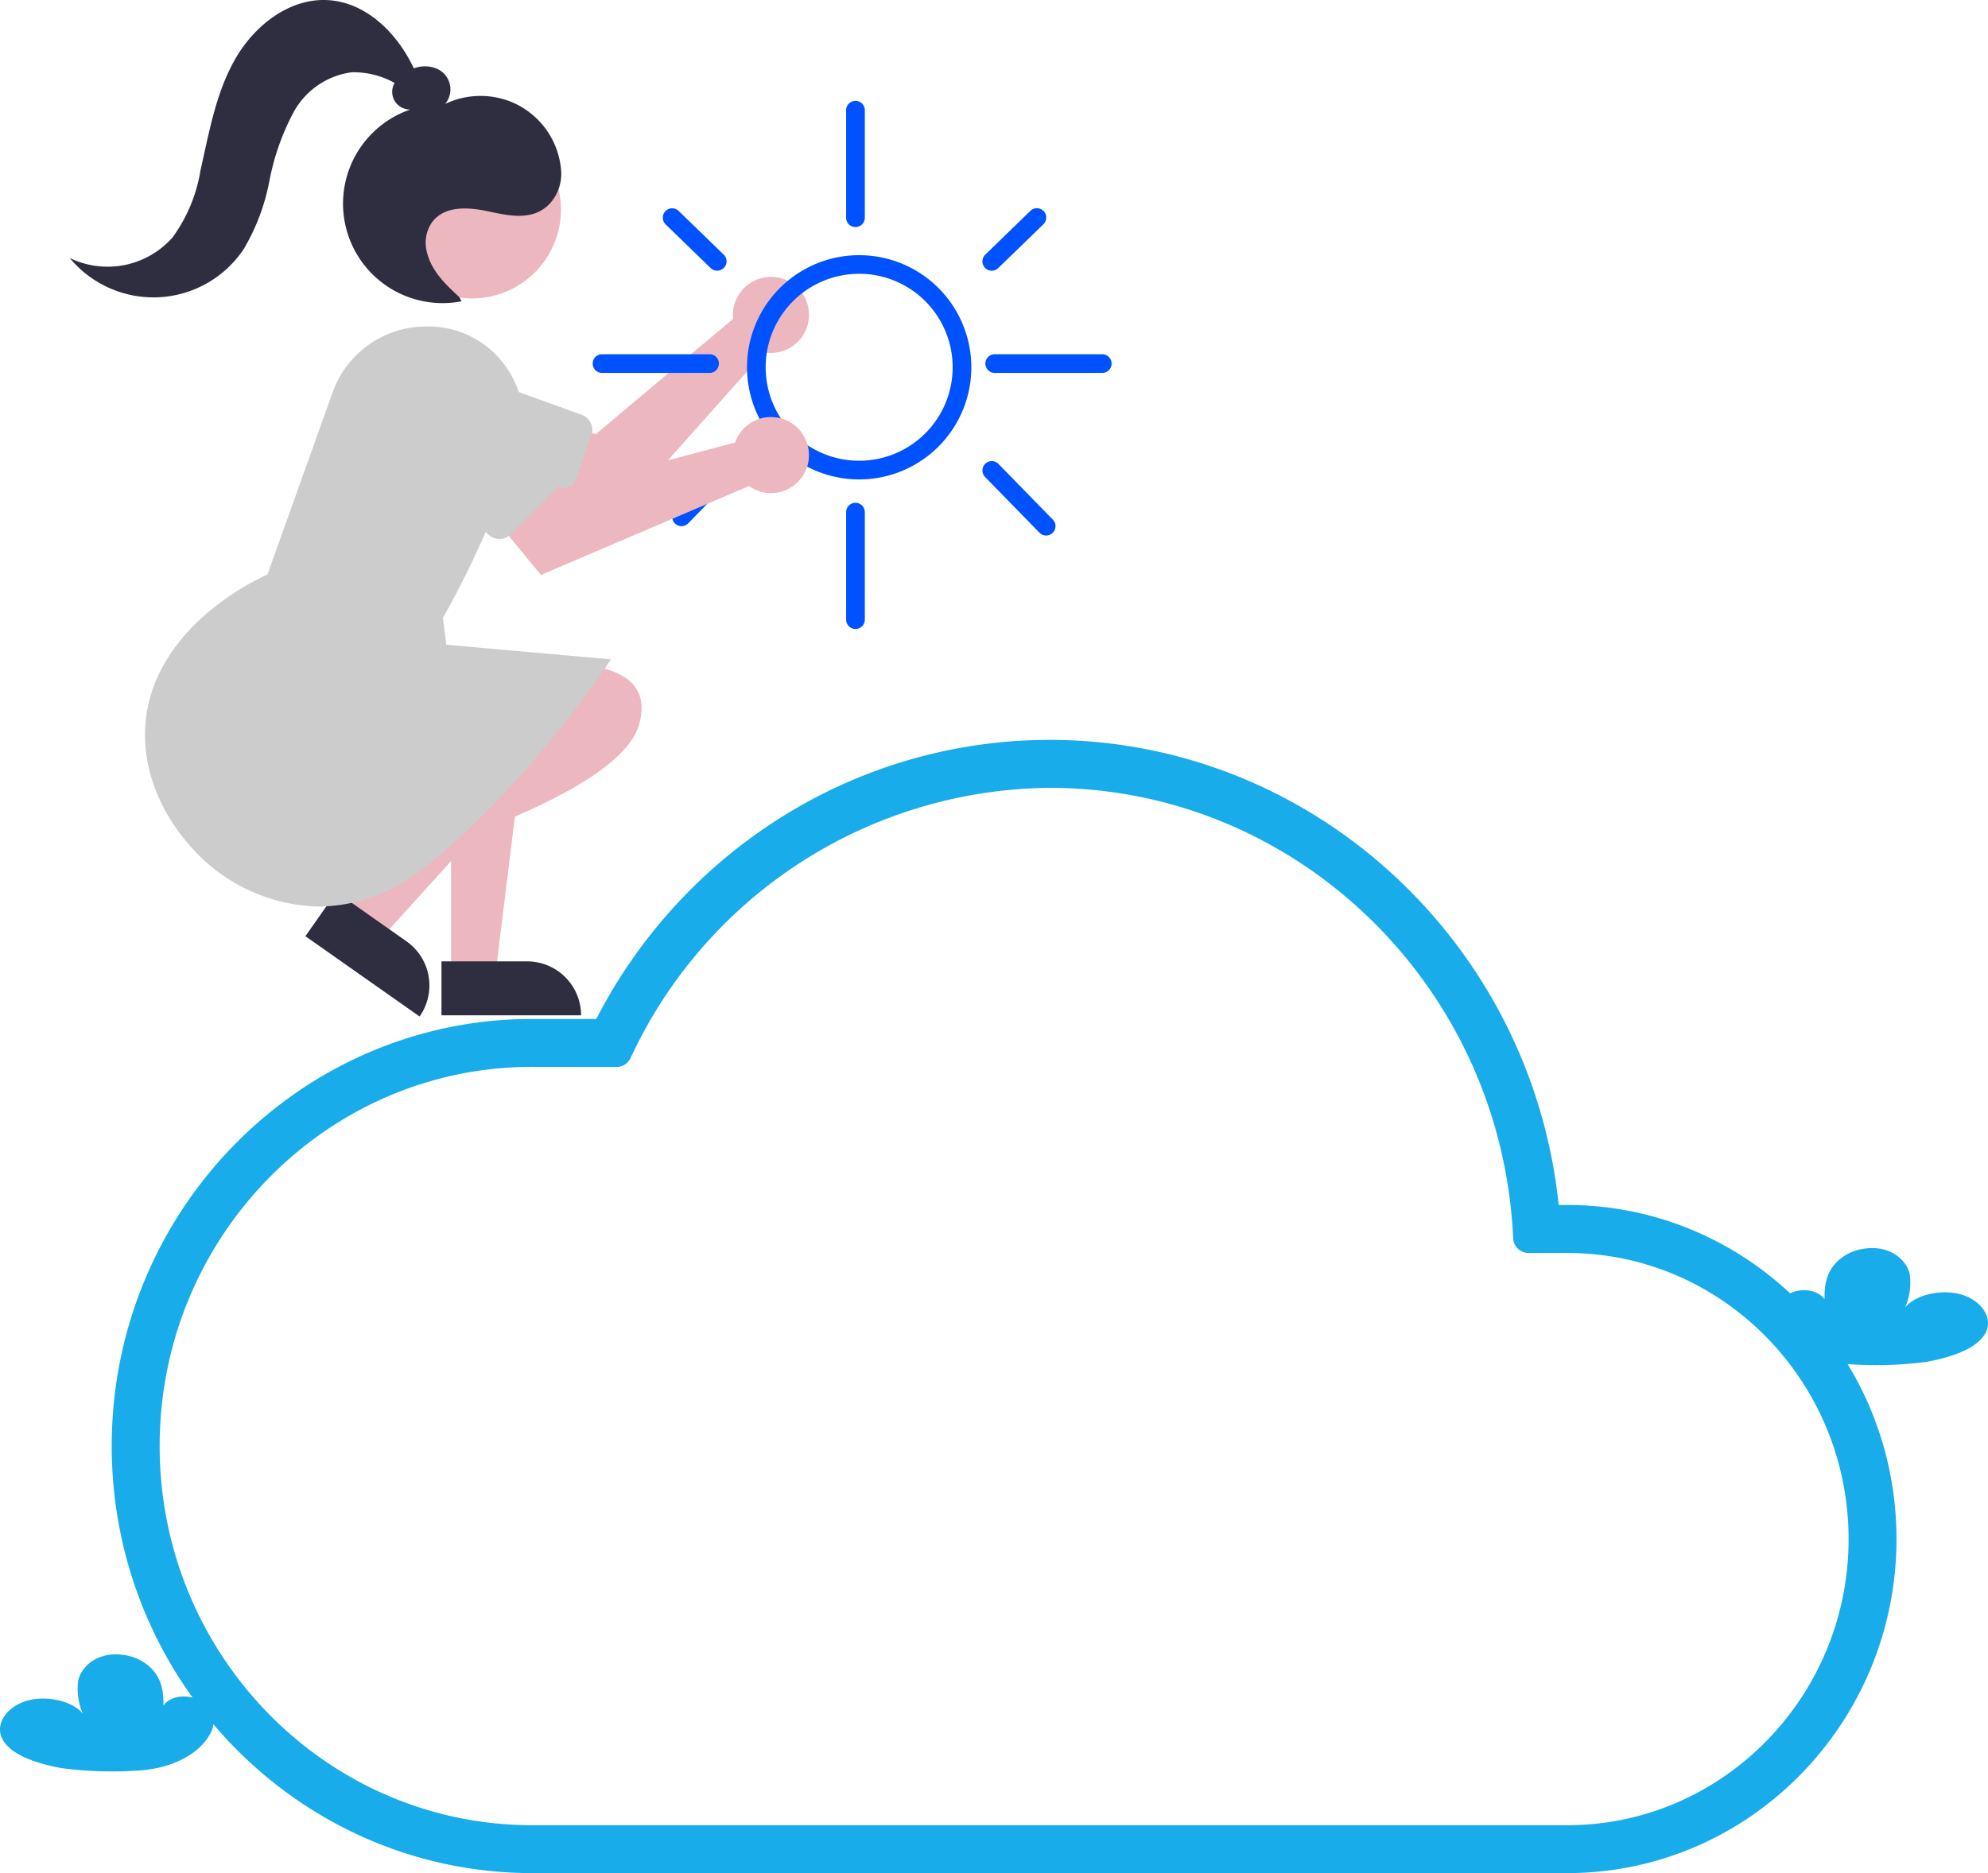 <svg id="dibu-versioncloud" xmlns="http://www.w3.org/2000/svg" width="194.99" height="183.767" viewBox="0 0 194.99 183.767">
  <path id="Path_449" data-name="Path 449" d="M948.862,735.035c-3-.125-5.741-1.337-6.979-3.215q-.087-.132-.164-.267a2.4,2.4,0,0,1-.1-2.509,3.262,3.262,0,0,1,2.969-1.263c1.239.125,2.208,1.113,1.695,1.9-.113-1.582-.208-3.244,1.067-4.621a4.66,4.66,0,0,1,2.611-1.349c2.57-.452,4.276,1,4.618,2.467a6.158,6.158,0,0,1-.443,3.255c1.069-1.264,3.61-1.826,5.558-1.229s3.027,2.269,2.362,3.658c-.784,1.635-3.4,2.479-5.822,2.926A37.9,37.9,0,0,1,948.862,735.035Z" transform="translate(-767.263 -601.179)" fill="#19aceb"/>
  <path id="Path_538" data-name="Path 538" d="M199.123,735.035c3-.125,5.741-1.337,6.979-3.215q.087-.132.164-.267a2.4,2.4,0,0,0,.1-2.509,3.262,3.262,0,0,0-2.969-1.263c-1.239.125-2.208,1.113-1.695,1.9.113-1.582.208-3.244-1.067-4.621a4.661,4.661,0,0,0-2.611-1.349c-2.57-.452-4.276,1-4.618,2.467a6.157,6.157,0,0,0,.443,3.255c-1.069-1.264-3.611-1.826-5.558-1.229s-3.027,2.269-2.362,3.658c.784,1.635,3.4,2.479,5.822,2.926A37.9,37.9,0,0,0,199.123,735.035Z" transform="translate(-185.732 -561.32)" fill="#19aceb"/>
  <path id="Path_525" data-name="Path 525" d="M465.043,232.97a3.741,3.741,0,0,0,.018.589l-13.5,11.331-4.027-1.458-2.994,5.789,8.8,4.19L468.1,236.847a3.73,3.73,0,1,0-3.059-3.878Z" transform="translate(-393.145 -202.283)" fill="#ecb7be"/>
  <path id="Path_526" data-name="Path 526" d="M412.039,273.553,399,268.845a4.8,4.8,0,1,1,3.258-9.027l13.039,4.707a1.6,1.6,0,0,1,.961,2.047h0l-2.172,6.018a1.6,1.6,0,0,1-2.047.961Z" transform="translate(-358.25 -223.837)" fill="#ccc"/>
  <path id="Path_527" data-name="Path 527" d="M419.315,428.186h4.357l2.073-16.808h-6.431Z" transform="translate(-375.074 -332.622)" fill="#ecb7be"/>
  <path id="Path_528" data-name="Path 528" d="M429.716,471.55h-13.7v-5.291h8.4a5.291,5.291,0,0,1,5.292,5.291Z" transform="translate(-372.715 -371.94)" fill="#2f2e41"/>
  <path id="Path_529" data-name="Path 529" d="M381.34,416.062l3.565,2.506,11.363-12.557-5.261-3.7Z" transform="translate(-347.869 -326.128)" fill="#ecb7be"/>
  <path id="Path_530" data-name="Path 530" d="M380.128,454.492l-11.2-7.875,3.043-4.328,6.874,4.832a5.291,5.291,0,0,1,1.286,7.371Z" transform="translate(-338.975 -354.768)" fill="#2f2e41"/>
  <path id="Path_531" data-name="Path 531" d="M415.6,363.652s10.874-1.283,8.923,5.773-23.7,13.151-23.7,13.151Z" transform="translate(-361.829 -298.365)" fill="#ecb7be"/>
  <circle id="Ellipse_71" data-name="Ellipse 71" cx="8.73" cy="8.73" r="8.73" transform="translate(37.56 11.82)" fill="#ecb7be"/>
  <path id="Path_532" data-name="Path 532" d="M317.692,297.336c-4.967-5.785-6.706-14.661,1.216-22.045a26.111,26.111,0,0,1,6.57-4.363l6.384-17.855a9.729,9.729,0,0,1,8.992-6.468,9.311,9.311,0,0,1,9.032,5.809,8.082,8.082,0,0,1,.251,5.724,91.937,91.937,0,0,1-7.449,17.043l.33,2.641,16.138,1.434-.151.245c-.079.128-7.977,12.161-18.081,20.149a16.605,16.605,0,0,1-10.4,3.863A17.227,17.227,0,0,1,317.692,297.336Z" transform="translate(-299.242 -214.57)" fill="#ccc"/>
  <path id="Path_533" data-name="Path 533" d="M297.523,156.95a15.281,15.281,0,0,0,2.74-6.59c.843-3.707,1.5-7.54,3.369-10.848s5.316-6.049,9.111-5.84c3.774.208,6.825,3.244,8.445,6.7a3,3,0,0,1,2.439.118,2.219,2.219,0,0,1,.632,3.366,8.065,8.065,0,0,1,6.567-.164,7.939,7.939,0,0,1,4.809,6.737,4.328,4.328,0,0,1-1.151,3.247c-1.675,1.724-4.044,1.13-6.15.69-1.99-.415-4.413-.527-5.534,1.369a3.553,3.553,0,0,0-.346,2.6c.429,1.892,1.83,3.21,3.19,4.472l.222.413a9.76,9.76,0,0,1-5.014-18.818h0A1.73,1.73,0,0,1,319.3,141.8a8.228,8.228,0,0,0-4.2-1.049,7.629,7.629,0,0,0-5.7,3.906,23.582,23.582,0,0,0-2.378,6.751A20.722,20.722,0,0,1,304.5,158.1a10.648,10.648,0,0,1-17.061.875A8.5,8.5,0,0,0,297.523,156.95Z" transform="translate(-280.596 -133.661)" fill="#2f2e41"/>
  <path id="Trazado_169" data-name="Trazado 169" d="M532.671,243.923a11,11,0,1,1,11-11A11,11,0,0,1,532.671,243.923Zm0-20.175a9.171,9.171,0,1,0,9.17,9.171,9.171,9.171,0,0,0-9.17-9.171Z" transform="translate(-448.401 -196.887)" fill="#0051ff"/>
  <path id="Trazado_170" data-name="Trazado 170" d="M556.882,180.935a.917.917,0,0,1-.917-.917V169.471a.917.917,0,1,1,1.834,0v10.546a.917.917,0,0,1-.917.917Z" transform="translate(-472.974 -158.659)" fill="#0051ff"/>
  <path id="Trazado_171" data-name="Trazado 171" d="M479.771,258.047H469.224a.917.917,0,0,1,0-1.834h10.546a.917.917,0,0,1,0,1.834Z" transform="translate(-410.174 -221.46)" fill="#0051ff"/>
  <path id="Trazado_172" data-name="Trazado 172" d="M615.594,258.047H605.047a.917.917,0,1,1,0-1.834h10.546a.917.917,0,0,1,0,1.834Z" transform="translate(-507.48 -221.46)" fill="#0051ff"/>
  <path id="Trazado_173" data-name="Trazado 173" d="M604.025,211.863a.917.917,0,0,1-.639-1.575L607.8,206a.917.917,0,1,1,1.277,1.316l-4.416,4.285A.914.914,0,0,1,604.025,211.863Z" transform="translate(-506.748 -185.303)" fill="#0051ff"/>
  <path id="Trazado_174" data-name="Trazado 174" d="M497.895,211.863a.914.914,0,0,1-.639-.259l-4.417-4.285A.917.917,0,1,1,494.117,206l4.417,4.285a.917.917,0,0,1-.639,1.575Z" transform="translate(-427.55 -185.303)" fill="#0051ff"/>
  <path id="Trazado_175" data-name="Trazado 175" d="M496.712,299.572a.917.917,0,0,1-.658-1.556l4.417-4.548a.917.917,0,0,1,1.316,1.278l-4.417,4.548a.916.916,0,0,1-.658.278Z" transform="translate(-429.867 -247.95)" fill="#0051ff"/>
  <path id="Trazado_176" data-name="Trazado 176" d="M609.359,300.49a.913.913,0,0,1-.656-.277l-5.334-5.465a.917.917,0,1,1,1.313-1.281l5.334,5.465a.917.917,0,0,1-.656,1.557Z" transform="translate(-506.748 -247.951)" fill="#0051ff"/>
  <path id="Trazado_177" data-name="Trazado 177" d="M556.882,319.992a.917.917,0,0,1-.917-.917V308.528a.917.917,0,1,1,1.834,0v10.546a.917.917,0,0,1-.917.917Z" transform="translate(-472.974 -258.282)" fill="#0051ff"/>
  <path id="Path_536" data-name="Path 536" d="M454.047,279.911a3.742,3.742,0,0,0-.234.54l-17.038,4.518-3.025-3.031-5.171,3.967,6.187,7.535,20.4-8.72a3.73,3.73,0,1,0-1.121-4.81Z" transform="translate(-381.711 -237.032)" fill="#ecb7be"/>
  <path id="Path_537" data-name="Path 537" d="M403.753,273l-9.8-9.8a4.8,4.8,0,0,1,6.786-6.786h0l9.8,9.8a1.6,1.6,0,0,1,0,2.262h0L406.015,273a1.6,1.6,0,0,1-2.262,0Z" transform="translate(-355.897 -220.595)" fill="#ccc"/>
  <path id="Trazado_178" data-name="Trazado 178" d="M441.463,492.528H339.918c-21.907,0-39.73-18.123-39.73-40.4s17.823-40.4,39.73-40.4h7.224a49.262,49.262,0,0,1,17.7-19.819,48,48,0,0,1,25.844-7.56c25.407,0,46.584,19.979,48.555,45.632h2.218c16.975,0,30.785,14.029,30.785,31.272S458.438,492.528,441.463,492.528Zm-101.546-79.1c-20.969,0-38.028,17.359-38.028,38.7s17.059,38.7,38.028,38.7H441.463c16.036,0,29.083-13.265,29.083-29.57s-13.047-29.57-29.083-29.57h-3.813l-.049-.8c-1.533-25.14-22.139-44.833-46.911-44.833a47.232,47.232,0,0,0-42.249,26.9l-.231.483Z" transform="translate(-287.73 -310.26)" fill="#19aceb" stroke="#19aceb" stroke-linecap="round" stroke-linejoin="round" stroke-width="3"/>
</svg>
